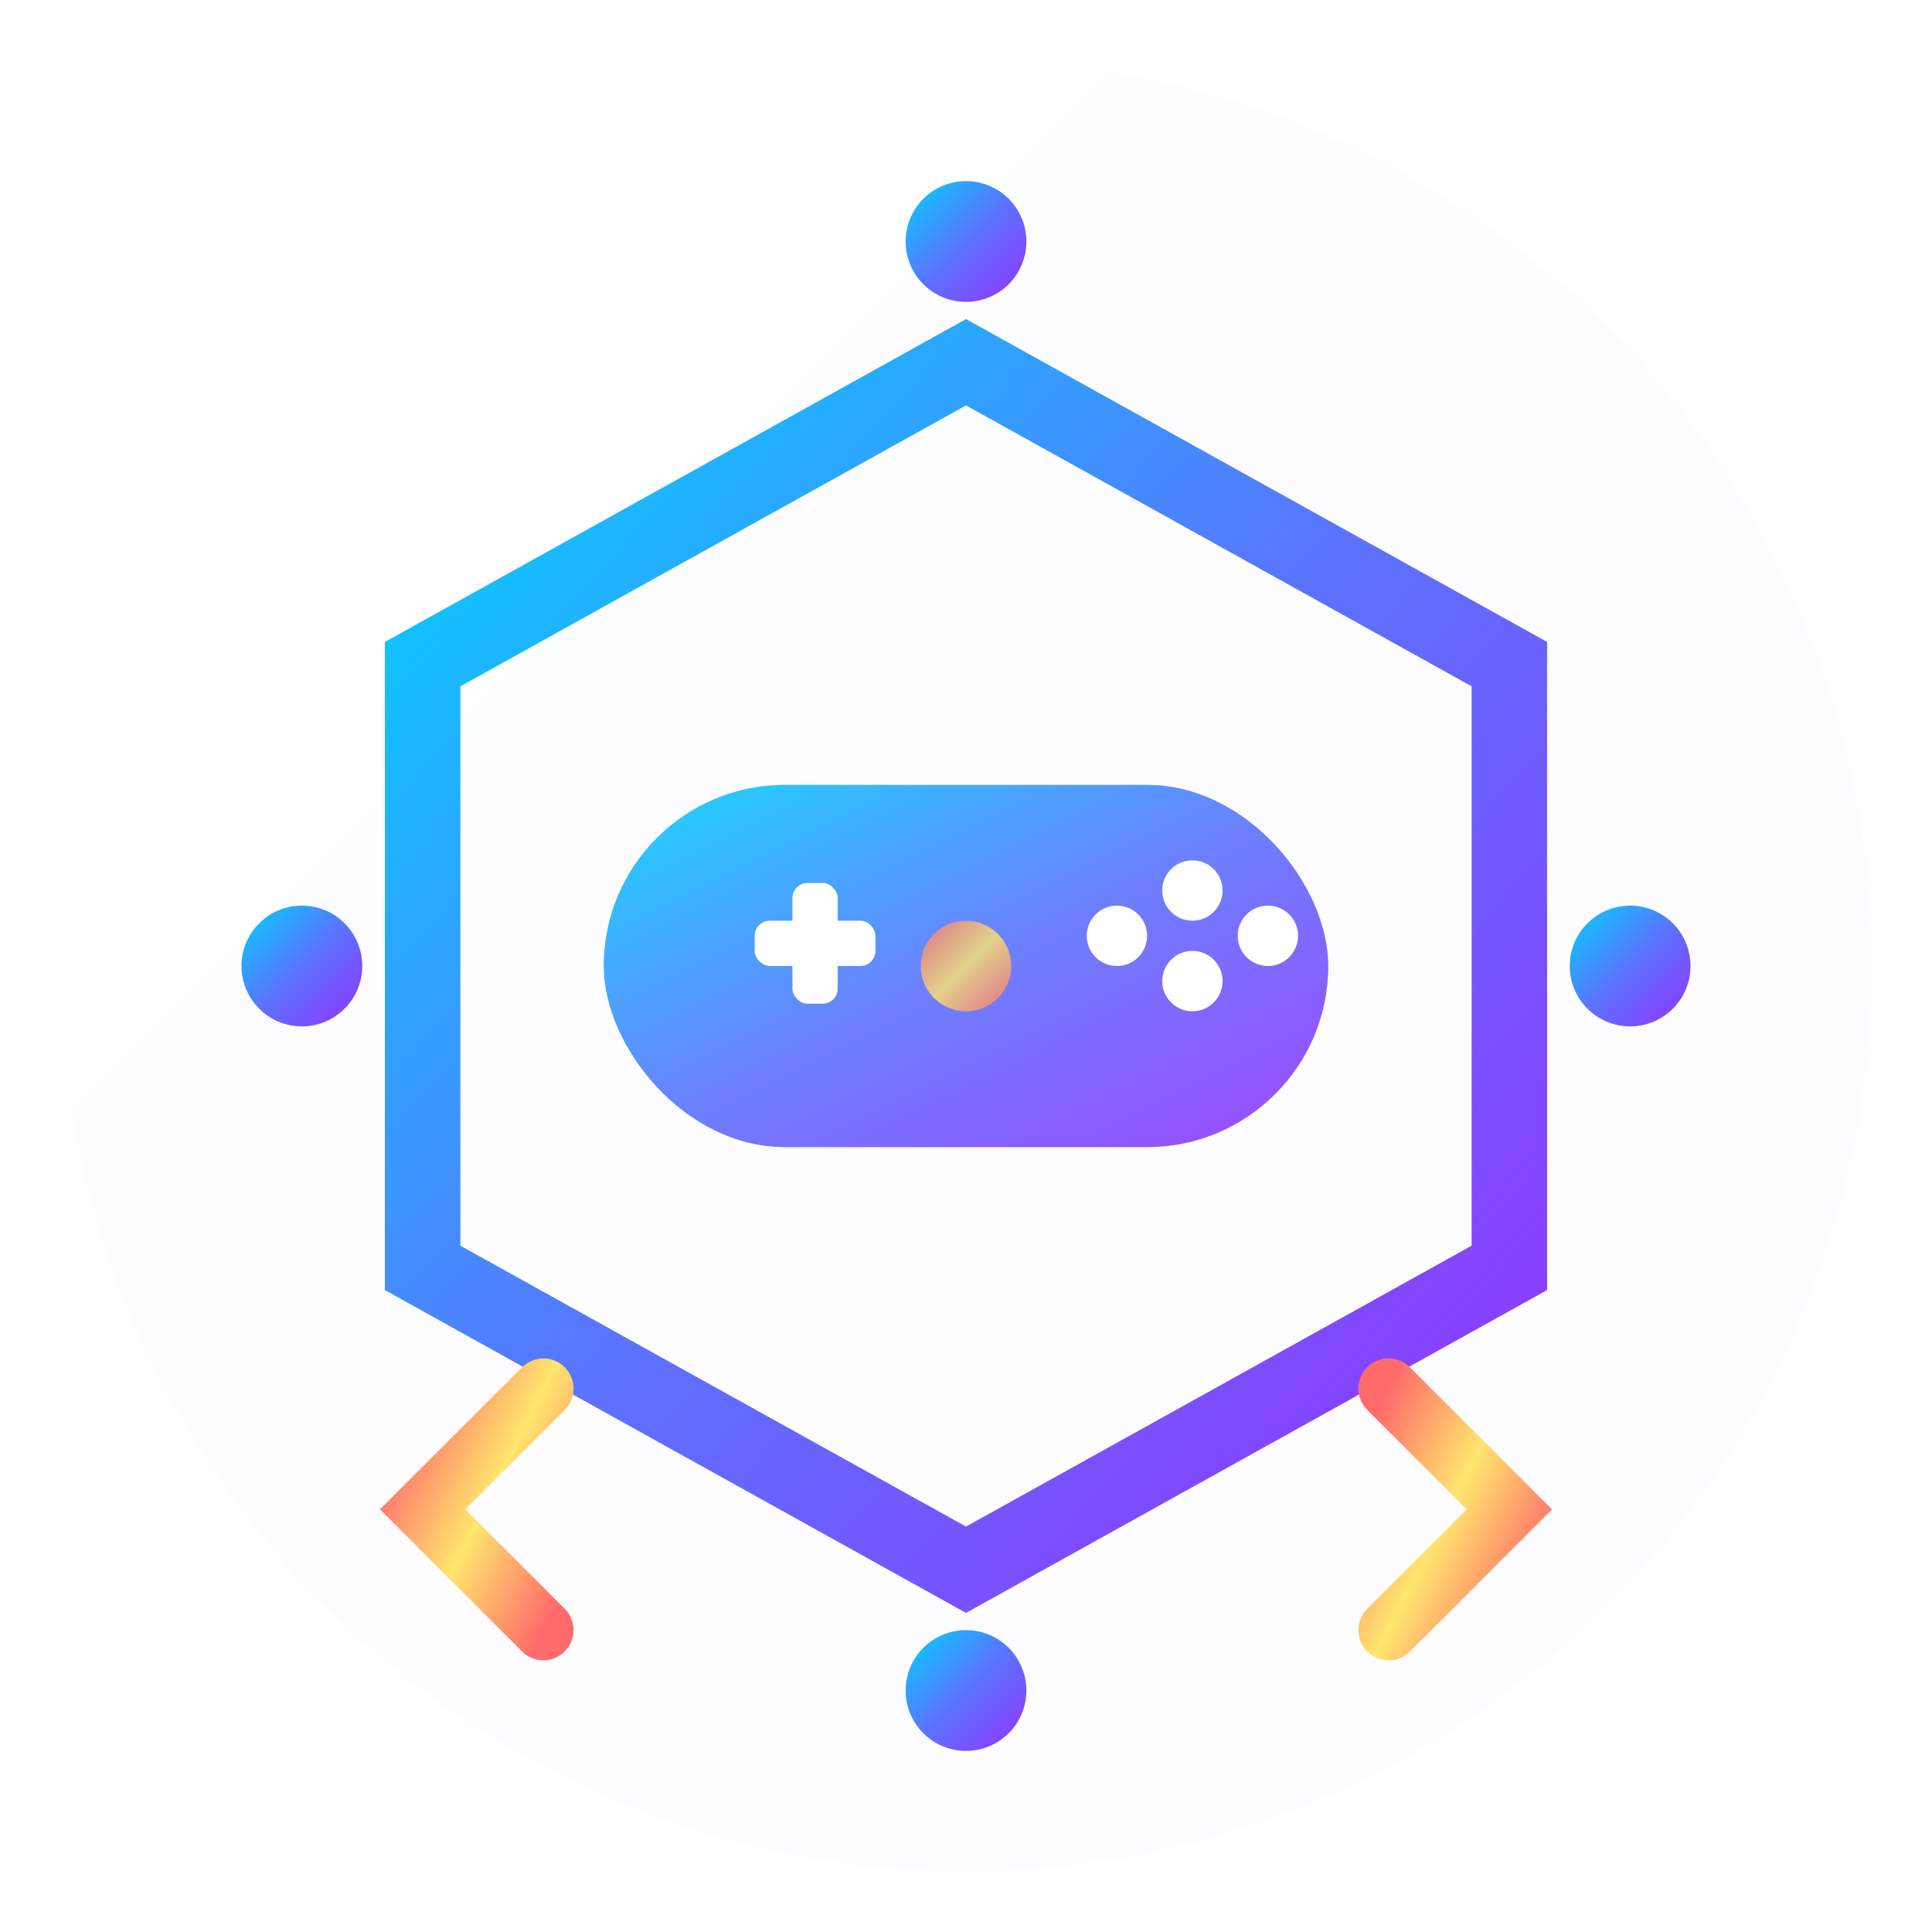 <svg width="64" height="64" viewBox="0 0 64 64" fill="none" xmlns="http://www.w3.org/2000/svg">
  <defs>
    <!-- Primary gradient for main elements -->
    <linearGradient id="primaryGradient" x1="0%" y1="0%" x2="100%" y2="100%">
      <stop offset="0%" stop-color="#00D4FF"/>
      <stop offset="50%" stop-color="#5B73FF"/>
      <stop offset="100%" stop-color="#9333FF"/>
    </linearGradient>
    
    <!-- Secondary gradient for accents -->
    <linearGradient id="accentGradient" x1="0%" y1="0%" x2="100%" y2="100%">
      <stop offset="0%" stop-color="#FF6B6B"/>
      <stop offset="50%" stop-color="#FFE66D"/>
      <stop offset="100%" stop-color="#FF6B6B"/>
    </linearGradient>
    
    <!-- Glow filter for better visibility -->
    <filter id="glow">
      <feGaussianBlur stdDeviation="2" result="coloredBlur"/>
      <feMerge> 
        <feMergeNode in="coloredBlur"/>
        <feMergeNode in="SourceGraphic"/>
      </feMerge>
    </filter>
    
    <!-- Drop shadow for depth -->
    <filter id="shadow" x="-50%" y="-50%" width="200%" height="200%">
      <feDropShadow dx="1" dy="2" stdDeviation="1" flood-opacity="0.3" flood-color="#000"/>
    </filter>
  </defs>
  
  <!-- Main container circle with subtle background -->
  <circle cx="32" cy="32" r="30" fill="url(#primaryGradient)" opacity="0.1" filter="url(#glow)"/>
  
  <!-- Central hexagon representing blockchain/web3 -->
  <polygon 
    points="32,12 50,22 50,42 32,52 14,42 14,22" 
    stroke="url(#primaryGradient)" 
    stroke-width="2.5" 
    fill="none" 
    filter="url(#shadow)"
  />
  
  <!-- Inner gaming controller shape -->
  <g filter="url(#shadow)">
    <!-- Controller body -->
    <rect x="20" y="26" width="24" height="12" rx="6" fill="url(#primaryGradient)" opacity="0.9"/>
    
    <!-- D-pad (left side) -->
    <g fill="#FFFFFF">
      <rect x="25" y="30.5" width="4" height="1.5" rx="0.5"/>
      <rect x="26.25" y="29.25" width="1.5" height="4" rx="0.5"/>
    </g>
    
    <!-- Action buttons (right side) -->
    <g fill="#FFFFFF">
      <circle cx="37" cy="31" r="1"/>
      <circle cx="39.5" cy="29.5" r="1"/>
      <circle cx="39.5" cy="32.5" r="1"/>
      <circle cx="42" cy="31" r="1"/>
    </g>
  </g>
  
  <!-- Code brackets representing development -->
  <g stroke="url(#accentGradient)" stroke-width="2" stroke-linecap="round" fill="none" filter="url(#glow)">
    <path d="M18 46 L14 50 L18 54"/>
    <path d="M46 46 L50 50 L46 54"/>
  </g>
  
  <!-- Blockchain connection nodes -->
  <g fill="url(#primaryGradient)" filter="url(#glow)">
    <circle cx="32" cy="8" r="2"/>
    <circle cx="54" cy="32" r="2"/>
    <circle cx="32" cy="56" r="2"/>
    <circle cx="10" cy="32" r="2"/>
  </g>
  
  <!-- Connection lines between nodes -->
  <g stroke="url(#primaryGradient)" stroke-width="1" opacity="0.6" stroke-dasharray="2,2">
    <line x1="32" y1="10" x2="32" y2="12"/>
    <line x1="52" y1="32" x2="50" y2="32"/>
    <line x1="32" y1="54" x2="32" y2="52"/>
    <line x1="12" y1="32" x2="14" y2="32"/>
  </g>
  
  <!-- Central web3 symbol -->
  <g transform="translate(32, 32)" fill="url(#accentGradient)" filter="url(#glow)">
    <circle r="1.5" opacity="0.8"/>
  </g>
</svg> 